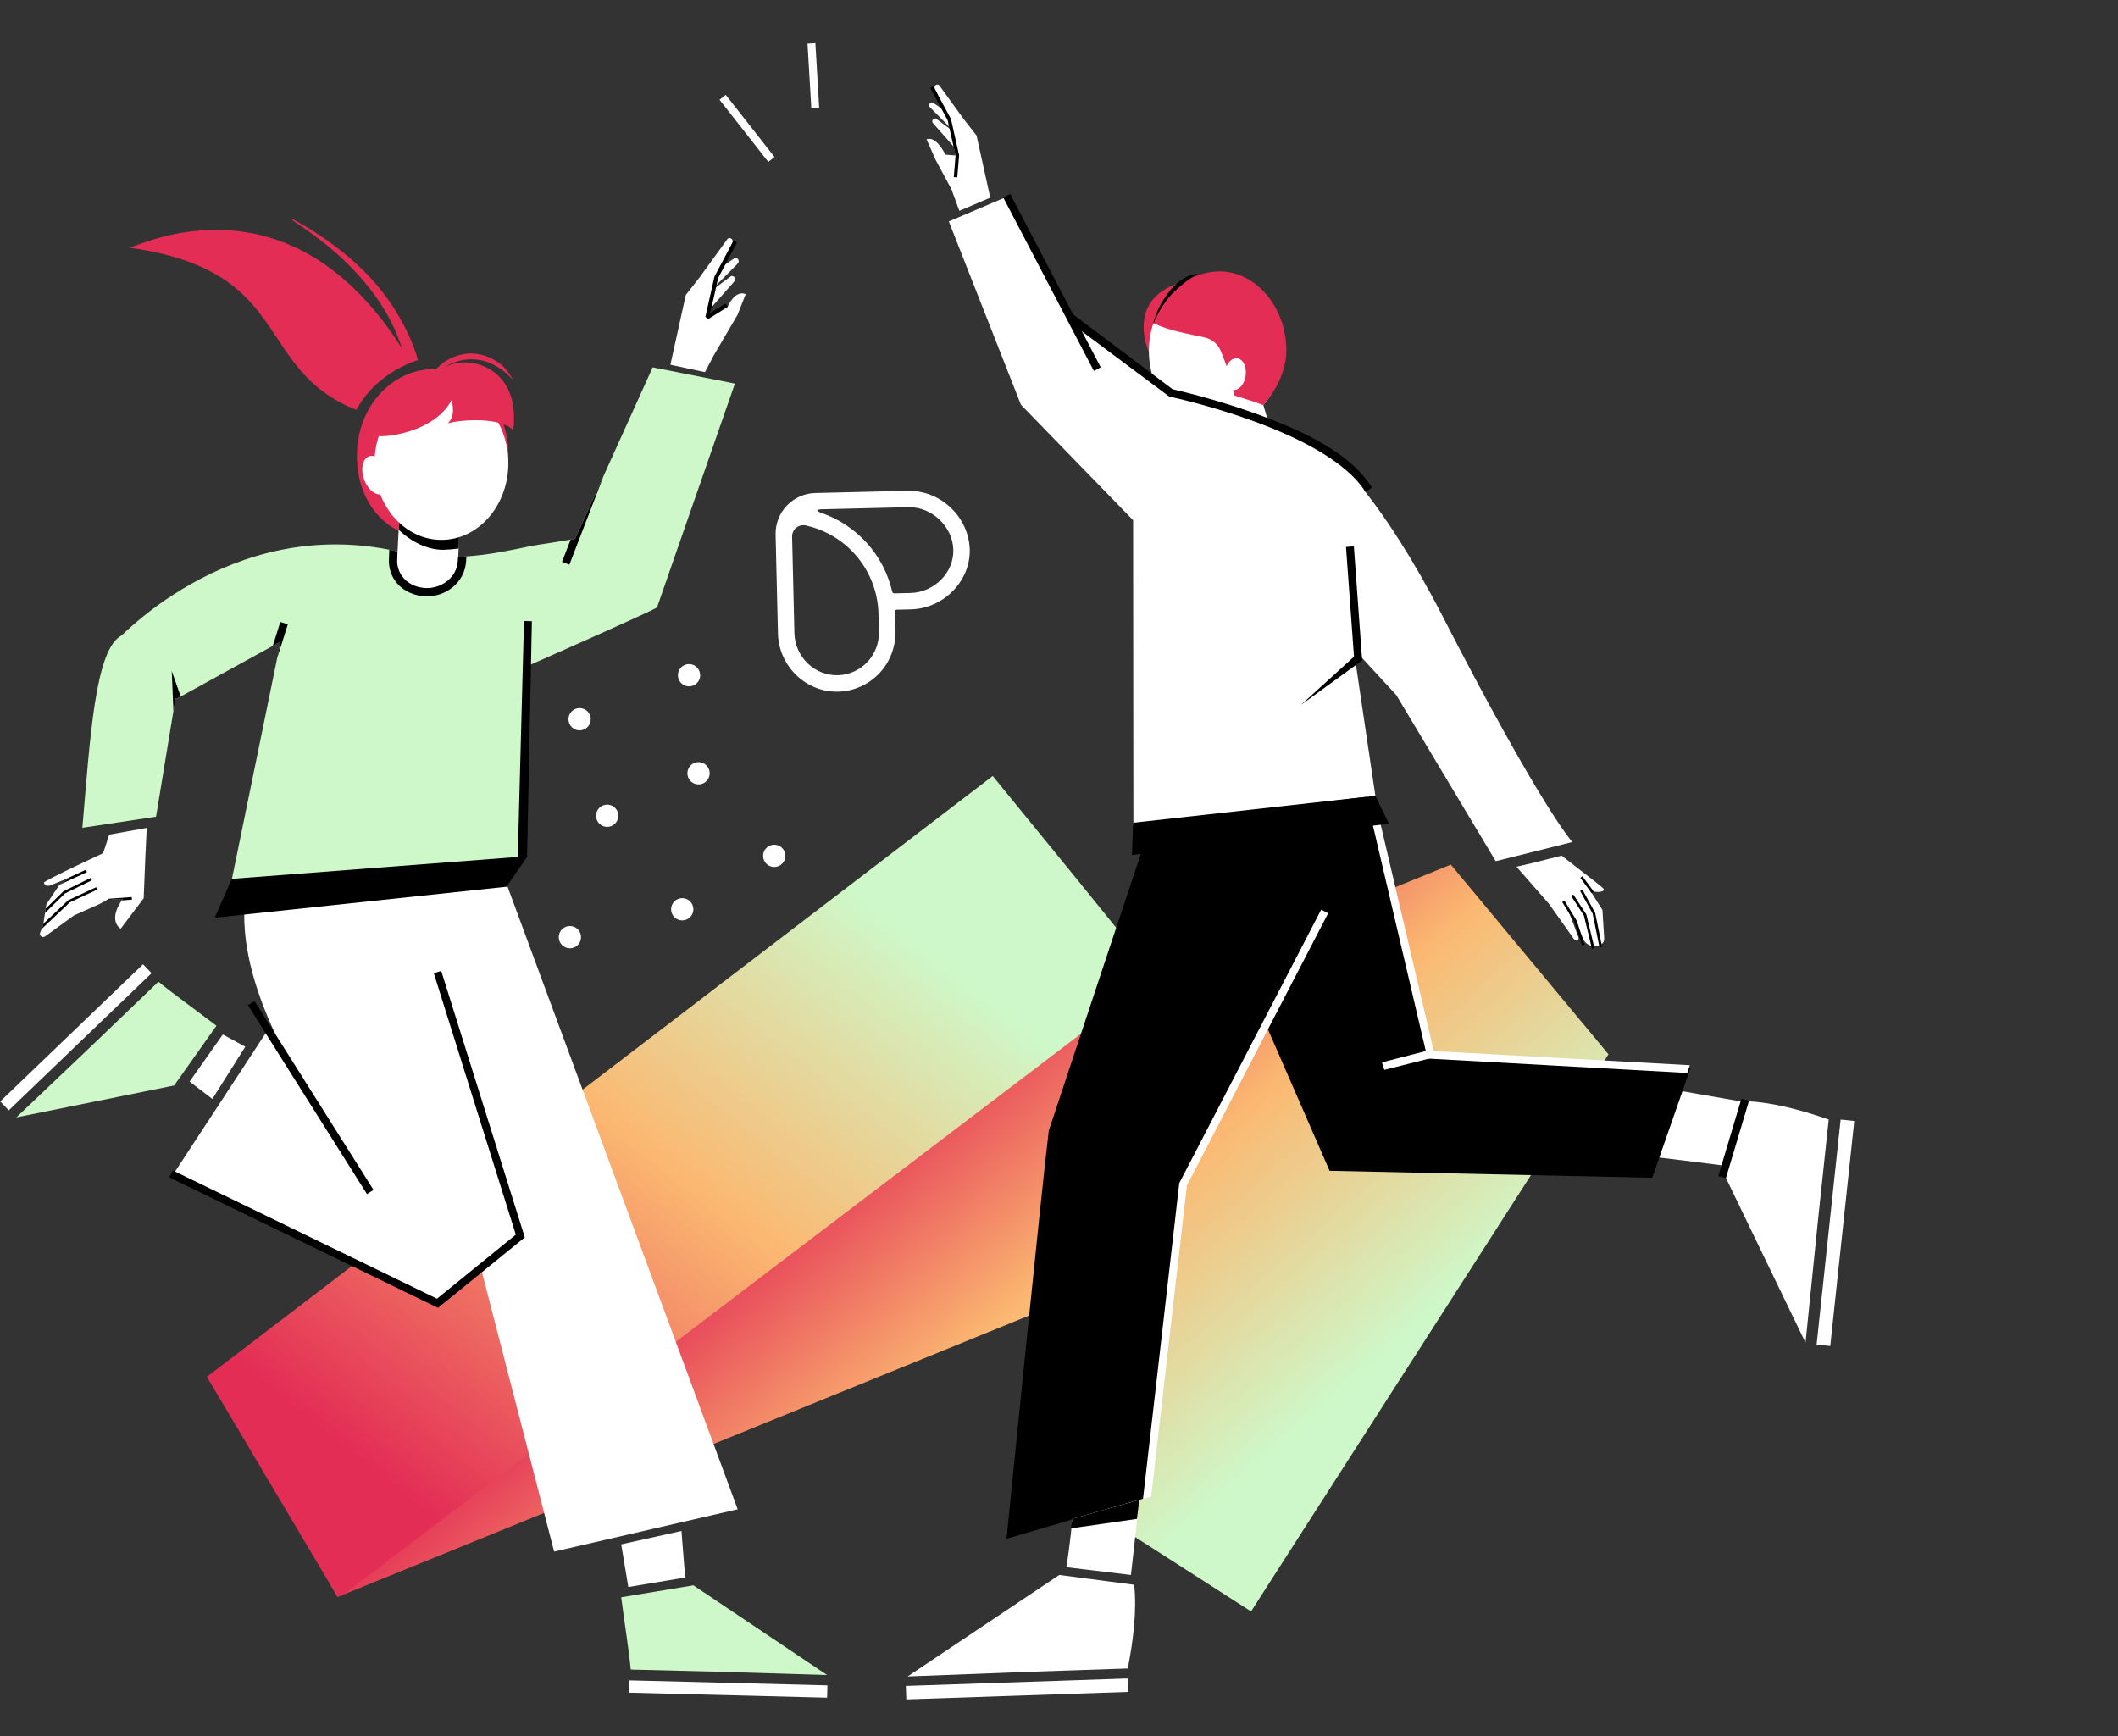 <svg width="344" height="282" viewBox="0 0 344 282" fill="none" xmlns="http://www.w3.org/2000/svg">
<rect x="0" y="0" width="344" height="282" fill="#333333" stroke="none"/>
<path d="M113.454 127.393C114.454 127.393 115.264 126.582 115.264 125.583C115.264 124.584 114.454 123.773 113.454 123.773C112.455 123.773 111.645 124.584 111.645 125.583C111.645 126.582 112.455 127.393 113.454 127.393Z" fill="white"/>
<path d="M111.913 111.472C112.913 111.472 113.723 110.662 113.723 109.662C113.723 108.663 112.913 107.853 111.913 107.853C110.914 107.853 110.104 108.663 110.104 109.662C110.104 110.662 110.914 111.472 111.913 111.472Z" fill="white"/>
<path d="M94.14 118.619C95.139 118.619 95.949 117.809 95.949 116.81C95.949 115.81 95.139 115 94.14 115C93.14 115 92.33 115.81 92.33 116.81C92.33 117.809 93.14 118.619 94.14 118.619Z" fill="white"/>
<path d="M125.749 140.806C126.748 140.806 127.559 139.996 127.559 138.996C127.559 137.997 126.748 137.187 125.749 137.187C124.75 137.187 123.939 137.997 123.939 138.996C123.939 139.996 124.75 140.806 125.749 140.806Z" fill="white"/>
<path d="M98.616 134.292C99.616 134.292 100.426 133.482 100.426 132.482C100.426 131.483 99.616 130.673 98.616 130.673C97.617 130.673 96.807 131.483 96.807 132.482C96.807 133.482 97.617 134.292 98.616 134.292Z" fill="white"/>
<path d="M76.698 128.034C77.698 128.034 78.508 127.224 78.508 126.225C78.508 125.225 77.698 124.415 76.698 124.415C75.699 124.415 74.889 125.225 74.889 126.225C74.889 127.224 75.699 128.034 76.698 128.034Z" fill="white"/>
<path d="M92.561 154.011C93.561 154.011 94.371 153.201 94.371 152.201C94.371 151.202 93.561 150.392 92.561 150.392C91.562 150.392 90.752 151.202 90.752 152.201C90.752 153.201 91.562 154.011 92.561 154.011Z" fill="white"/>
<path d="M81.8 142.032C82.799 142.032 83.609 141.222 83.609 140.223C83.609 139.223 82.799 138.413 81.8 138.413C80.8 138.413 79.99 139.223 79.99 140.223C79.99 141.222 80.8 142.032 81.8 142.032Z" fill="white"/>
<path d="M110.808 149.484C111.807 149.484 112.617 148.674 112.617 147.675C112.617 146.675 111.807 145.865 110.808 145.865C109.808 145.865 108.998 146.675 108.998 147.675C108.998 148.674 109.808 149.484 110.808 149.484Z" fill="white"/>
<path d="M129.605 155.589C130.604 155.589 131.414 154.779 131.414 153.779C131.414 152.78 130.604 151.97 129.605 151.97C128.605 151.97 127.795 152.78 127.795 153.779C127.795 154.779 128.605 155.589 129.605 155.589Z" fill="white"/>
<path d="M117.755 166.896C118.754 166.896 119.564 166.085 119.564 165.086C119.564 164.087 118.754 163.276 117.755 163.276C116.755 163.276 115.945 164.087 115.945 165.086C115.945 166.085 116.755 166.896 117.755 166.896Z" fill="white"/>
<path d="M203.194 261.71L167.823 239.02L190.08 204.326L54.828 259.368L33.625 223.623L160.962 126.472L187.525 159.035L168.719 167.647L235.636 140.417L261.243 171.224L203.194 261.71Z" fill="url(#paint0_linear)"/>
<path d="M174.516 142.307L161.234 126.025L33.627 223.617L55.09 259.252L55.791 258.956L187.735 158.64L174.516 142.307Z" fill="url(#paint1_linear)"/>
<path d="M154.418 82.463C152.554 80.671 150.059 79.683 147.473 79.713L132.435 80.071C130.683 80.11 129.017 80.844 127.805 82.11C126.593 83.376 125.933 85.072 125.97 86.825L126.233 97.888L126.355 102.895C126.48 108.207 130.952 112.544 136.28 112.325C138.772 112.223 141.125 111.148 142.833 109.332C144.542 107.515 145.47 105.102 145.419 102.608L145.34 99.297C145.339 99.226 145.367 99.157 145.416 99.106C145.465 99.055 145.532 99.026 145.603 99.024L147.932 98.968C153.242 98.84 157.627 94.385 157.504 89.24C157.409 86.663 156.3 84.227 154.418 82.463ZM142.748 102.674C142.783 104.467 142.115 106.203 140.885 107.509C139.656 108.815 137.963 109.588 136.171 109.66C132.335 109.816 129.117 106.682 129.026 102.86L128.905 97.818L128.653 87.275V87.153C128.647 86.879 128.704 86.607 128.818 86.357C128.933 86.108 129.102 85.887 129.314 85.712C129.526 85.538 129.774 85.413 130.041 85.348C130.308 85.283 130.586 85.279 130.854 85.337C134.136 86.058 137.083 87.856 139.226 90.446C141.368 93.035 142.583 96.266 142.678 99.625L142.748 102.674ZM147.872 96.304L145.268 96.367C145.185 96.368 145.105 96.341 145.04 96.29C144.975 96.24 144.93 96.168 144.911 96.087C144.231 93.152 142.817 90.438 140.8 88.2C138.783 85.962 136.23 84.273 133.381 83.292C132.498 82.987 132.533 82.736 133.469 82.712L147.541 82.374C151.337 82.284 154.749 85.521 154.837 89.301C154.924 93.008 151.735 96.213 147.872 96.304Z" fill="white"/>
<path d="M282.857 189.734C282.499 189.541 267.316 187.731 267.316 187.731L270.698 176.785L284.87 179.252L282.857 189.734Z" fill="white"/>
<path d="M297.016 181.822L296.829 181.759C292.712 180.339 287.805 178.964 283.449 178.846L280.119 190.889L293.25 218.072L295.327 197.666L297.016 181.822Z" fill="white"/>
<path d="M298.951 181.828L295.053 218.366L297.267 218.602L301.165 182.064L298.951 181.828Z" fill="white"/>
<path d="M190.55 122.818L170.342 183.629C169.066 194.039 163.477 249.912 163.477 249.912L186.635 243.114L192.372 192.551L214.038 150.066C217.436 144.756 225.51 132.646 220.41 119.476L218.081 114.802L190.55 122.818Z" fill="black"/>
<path d="M194.705 141.424L215.95 190.145L268.353 191.277L274.585 173.433L232.944 171.166L219.986 120.321L194.705 141.424Z" fill="black"/>
<path d="M186.961 243.114L185.643 243.442L191.535 192.15L191.588 192.045L214.58 147.737L215.714 148.327L192.776 192.53L186.961 243.114Z" fill="white"/>
<path fill-rule="evenodd" clip-rule="evenodd" d="M232.872 170.709L220.862 119.484L219.635 119.772L231.861 171.919L274.041 174.261L274.461 173L232.872 170.709Z" fill="white"/>
<path d="M232.854 171.739L232.434 170.479L224.449 172.539L224.838 173.757L232.854 171.739Z" fill="white"/>
<path d="M111.283 256.204L110.683 248.646L100.896 250.817L102.051 257.743L111.283 256.204Z" fill="white"/>
<path d="M102.457 271.149L102.423 270.981C102.193 268.361 101.449 263.694 100.896 259.416L112.621 257.472L134.337 272.04L116.407 271.501L102.457 271.149Z" fill="#CEF8C9"/>
<path d="M102.236 272.909L102.186 274.91L134.337 275.724L134.388 273.723L102.236 272.909Z" fill="white"/>
<path d="M30.79 175.657L34.492 178.479L39.835 169.997L36.191 168.014L30.79 175.657Z" fill="white"/>
<path d="M25.717 159.447L25.861 159.542C27.885 161.221 31.724 163.976 35.154 166.593L28.287 176.293L2.655 181.477L15.653 169.114L25.717 159.447Z" fill="#CEF8C9"/>
<path d="M24.621 158.054L23.234 156.61L0.037 178.887L1.423 180.331L24.621 158.054Z" fill="white"/>
<path d="M82.561 73.818C82.561 81.475 76.739 87.466 70.074 87.466C63.408 87.466 57.919 82.179 57.975 73.911C58.022 65.816 63.863 59.938 70.519 59.938C77.175 59.938 82.561 66.16 82.561 73.818Z" fill="#E32D55"/>
<path d="M18.15 104.862C18.15 104.862 36.956 83.24 64.68 89.589C74.776 91.902 83.67 89.023 87.543 88.457C92.835 87.682 102.602 85.907 102.791 85.718C103.075 85.436 106.724 98.553 106.71 98.642C106.661 98.926 83.908 108.947 83.908 108.947C83.908 108.947 80.757 124.844 80.228 140.178C79.874 150.484 43.513 146.627 41.102 138.511L47.334 123.14L47.439 110.358L45.632 104.166L28.631 113.514C28.631 113.514 18.15 104.732 18.15 104.862Z" fill="#CEF8C9"/>
<path d="M84.926 200.317L72.318 159.132L66.014 175.942L43.321 167.537L28.191 190.651L71.057 211.663L84.926 200.317Z" fill="white"/>
<path d="M68.558 96.036C67.374 95.821 66.309 95.183 65.561 94.24C64.814 93.297 64.436 92.114 64.497 90.912L64.962 82.046L74.688 84.312L74.388 91.378C74.357 92.084 74.176 92.776 73.856 93.406C73.536 94.037 73.085 94.591 72.532 95.033C71.98 95.474 71.34 95.792 70.654 95.965C69.969 96.138 69.254 96.162 68.558 96.036Z" fill="white"/>
<path d="M64.752 86.038C66.648 87.882 69.293 89.298 71.972 89.298C72.816 89.271 73.659 89.201 74.496 89.086L74.68 84.331L64.973 82.046L64.752 86.038Z" fill="black"/>
<path d="M71.695 87.683C77.698 87.683 82.564 82.106 82.564 75.226C82.564 68.346 77.698 62.769 71.695 62.769C65.692 62.769 60.826 68.346 60.826 75.226C60.826 82.106 65.692 87.683 71.695 87.683Z" fill="white"/>
<path d="M62.111 80.231C63.163 79.861 63.533 78.189 62.938 76.498C62.343 74.807 61.007 73.736 59.955 74.106C58.904 74.476 58.533 76.147 59.129 77.839C59.724 79.53 61.059 80.601 62.111 80.231Z" fill="white"/>
<path d="M74.05 62.116C74.548 61.334 75.331 60.952 75.773 60.155C75.177 60.041 72.007 60.297 71.383 60.297C66.83 60.297 60.204 62.99 60.477 70.778C64.469 71.35 73.88 68.819 74.05 62.116Z" fill="#E32D55"/>
<path d="M71.801 60.016C71.801 61.7 75.061 66.553 72.732 68.749C75.115 68.111 81.228 67.734 83.355 69.858C84.738 59.142 75.178 57.205 71.801 60.016Z" fill="#E32D55"/>
<path d="M70.184 62.41L69.457 62.11C70.044 60.756 71.002 59.595 72.221 58.762C73.439 57.929 74.869 57.458 76.344 57.403H76.483C77.935 57.426 79.353 57.851 80.576 58.633C81.8 59.414 82.615 60.325 83.246 61.633C78.623 56.59 73.755 58.668 72.663 59.413C71.57 60.159 70.711 61.198 70.184 62.41Z" fill="#E32D55"/>
<path d="M80.725 139.38L119.811 245.122L90.001 251.993L74.56 192.221L51.615 137.626L80.725 139.38Z" fill="white"/>
<path d="M43.966 135.925C43.966 135.925 30.796 147.397 50.553 178.414C51.807 183.408 53.461 188.292 55.499 193.021C57.362 197.304 38.24 186.445 41.641 188.969C46.315 192.439 60.869 208.423 76.521 197.374C90.262 187.67 70.733 138.901 70.733 138.901L43.966 135.925Z" fill="white"/>
<path d="M186.561 57.084C186.561 57.084 182.24 47.524 193.571 45.47L190.385 57.084H186.561Z" fill="#E32D55"/>
<path d="M85.746 93.365L84.614 140.386L37.309 144.495L46.657 98.889L77.438 98.843L85.746 93.365Z" fill="#CEF8C9"/>
<path d="M85.685 139.055L82.275 144.011L34.877 149.043L37.653 142.732L85.685 139.055Z" fill="black"/>
<path d="M108.883 59.239L111.386 47.908L113.604 45.076L118.206 38.744C118.304 38.685 118.418 38.659 118.532 38.67C118.646 38.682 118.753 38.729 118.838 38.806C118.923 38.883 118.981 38.984 119.003 39.097C119.025 39.209 119.011 39.325 118.962 39.429L116.342 45.032L115.211 51.553L118.185 49.806C118.185 49.806 119.363 47.012 121.11 47.776L119.789 51.127L115.965 57.648L114.5 60.443L108.883 59.239Z" fill="white"/>
<path d="M113.34 45.986L119.339 41.906C119.451 41.883 119.567 41.898 119.671 41.947C119.774 41.995 119.859 42.076 119.913 42.177C119.967 42.278 119.987 42.393 119.971 42.506C119.954 42.619 119.902 42.724 119.821 42.805L115.464 47.199" fill="white"/>
<path d="M112.938 49.131L118.76 44.832C118.872 44.81 118.988 44.825 119.091 44.875C119.193 44.924 119.278 45.005 119.332 45.105C119.386 45.206 119.406 45.321 119.39 45.434C119.373 45.547 119.322 45.651 119.242 45.733L114.912 50.642" fill="white"/>
<path d="M115.058 51.801L114.566 51.468L116.029 44.952L116.071 44.852L119.143 39.076L119.683 39.419L116.641 45.148L115.368 50.812L117.822 49.309L118.186 49.836L115.058 51.801Z" fill="black"/>
<path d="M93.115 88.173L106.004 59.66L119.362 62.303L106.712 98.653L93.115 88.173Z" fill="#CEF8C9"/>
<path d="M13.377 134.439L25.345 132.634L28.839 111.39L21.721 102.074L19.786 103.183C15.405 105.351 14.616 120.205 13.377 134.439Z" fill="#CEF8C9"/>
<path d="M85.605 139.209L84.096 139.174L85.109 100.854L86.387 100.891L85.605 139.209Z" fill="black"/>
<path fill-rule="evenodd" clip-rule="evenodd" d="M83.778 200.517L70.458 158.059L71.661 157.682L85.237 200.956L71.145 212.405L27.498 191.217L28.049 190.083L70.974 210.92L83.778 200.517ZM59.599 193.928L40.268 163.249L41.334 162.577L60.666 193.256L59.599 193.928Z" fill="black"/>
<path d="M160.836 32.1L158.605 21.995L156.616 19.468L152.524 13.813C152.437 13.751 152.332 13.72 152.225 13.725C152.118 13.731 152.017 13.774 151.937 13.845C151.858 13.917 151.806 14.014 151.79 14.12C151.774 14.226 151.794 14.334 151.848 14.426L154.177 19.426L155.188 25.248L153.558 25.111C153.558 25.111 152.046 21.958 150.488 22.633L152 26.031L154.51 30.689L155.817 34.238L160.836 32.1Z" fill="white"/>
<path d="M156.859 20.285L151.509 16.652C151.406 16.622 151.297 16.628 151.198 16.669C151.099 16.71 151.018 16.784 150.967 16.878C150.917 16.973 150.9 17.081 150.92 17.186C150.941 17.291 150.996 17.386 151.078 17.455L154.965 21.372" fill="white"/>
<path d="M157.213 23.089L152.015 19.255C151.912 19.225 151.802 19.231 151.704 19.273C151.605 19.314 151.524 19.388 151.473 19.482C151.423 19.576 151.406 19.685 151.426 19.79C151.446 19.895 151.502 19.99 151.584 20.059L155.45 24.435" fill="white"/>
<path d="M155.478 28.804L154.91 28.757L155.201 25.255L153.915 19.535L151.1 14.299L151.579 13.994L154.423 19.271L154.46 19.362L155.767 25.173L155.771 25.259L155.478 28.804Z" fill="black"/>
<path d="M154.104 35.955L163.45 31.989L178.769 60.835L186.417 66.36L165.811 65.722L154.104 35.955Z" fill="white"/>
<path d="M165.805 65.722L174.888 52.387L190.184 63.798C190.184 63.798 215.015 68.237 221.059 79.568L220.055 106.795L223.385 129.244L184.082 133.918L184.036 84.489L165.805 65.722Z" fill="white"/>
<path d="M212.127 73.582C212.127 73.582 215.085 72.352 221.061 77.562C221.885 78.279 221.294 79.304 221.79 79.93C225.05 84.08 229.505 90.75 234.222 99.926C250.338 131.281 255.371 136.749 255.371 136.749L242.932 139.865L226.785 112.885L214.249 99.295L212.127 73.582Z" fill="white"/>
<path d="M211.318 114.464L219.912 106.652L218.615 88.829L219.889 88.738L221.237 107.267L211.318 114.464Z" fill="black"/>
<path fill-rule="evenodd" clip-rule="evenodd" d="M164.073 31.503L178.781 59.66L177.664 60.244L162.955 32.087L164.073 31.503Z" fill="black"/>
<path d="M208.301 76.344L203.415 59.773L196.51 63.49L202.139 78.044L208.301 76.344Z" fill="white"/>
<path d="M197.467 69.47C203.47 69.47 208.336 63.892 208.336 57.012C208.336 50.132 203.47 44.555 197.467 44.555C191.464 44.555 186.598 50.132 186.598 57.012C186.598 63.892 191.464 69.47 197.467 69.47Z" fill="white"/>
<path d="M255.693 152.595L251.568 146.772L246.305 140.764L248.266 140.328L256.04 141.108L260.262 147.783L260.551 152.413C260.562 152.596 260.525 152.778 260.443 152.942C260.362 153.105 260.238 153.244 260.085 153.345C259.851 153.497 259.588 153.6 259.312 153.646C259.036 153.693 258.754 153.681 258.483 153.613C258.212 153.545 257.957 153.422 257.736 153.251C257.515 153.08 257.331 152.865 257.197 152.62L255.923 149.76L254.456 147.185L256.373 152.231C256.396 152.298 256.4 152.369 256.386 152.438C256.371 152.507 256.338 152.571 256.29 152.622C256.243 152.674 256.182 152.712 256.114 152.731C256.047 152.751 255.975 152.752 255.907 152.734C255.822 152.713 255.747 152.664 255.693 152.595Z" fill="white"/>
<path d="M253.634 138.961L258.18 142.496C258.18 142.496 260.509 144.273 260.491 144.411C260.353 146.462 246.484 140.773 246.484 140.773L253.634 138.961Z" fill="white"/>
<path d="M258.562 154.104L257.251 148.692L255.174 145.503L255.532 145.271L257.647 148.522L257.656 148.557L258.975 154.004L258.562 154.104Z" fill="black"/>
<path d="M259.789 153.871L258.666 148.365L256.643 144.699L257.015 144.492L259.079 148.249L260.206 153.787L259.789 153.871Z" fill="black"/>
<path d="M257.009 142.306L256.666 142.559L258.512 145.06L258.855 144.807L257.009 142.306Z" fill="black"/>
<path d="M256.958 153.57L255.7 149.713L253.732 146.502L254.096 146.278L256.099 149.56L257.363 153.437L256.958 153.57Z" fill="black"/>
<path d="M173.18 254.528C173.781 251.07 174.179 246.681 174.179 246.681L185.046 243.567L183.686 255.789L173.18 254.528Z" fill="white"/>
<path d="M173.915 248.224C173.852 248.597 173.994 247.762 173.915 248.224C174.076 247.284 174.178 246.681 174.178 246.681L185.045 243.567L184.664 246.681L173.915 248.224Z" fill="black"/>
<path d="M183.171 270.976L183.205 270.787C184.023 266.595 184.677 261.632 184.209 257.38L172.043 255.789L147.412 272.273L167.534 271.502L183.171 270.976Z" fill="white"/>
<path d="M183.177 272.599L147.125 273.813L147.199 275.999L183.251 274.784L183.177 272.599Z" fill="white"/>
<path d="M183.848 138.859L225.58 133.775L223.386 129.243L184.043 133.619L183.848 138.859Z" fill="black"/>
<path d="M208.928 56.883C208.928 50.004 204.061 44.074 198.057 44.074C193.446 44.074 188.261 47.675 187.344 52.5C189.999 53.737 192.7 54.147 195.681 54.806C196.246 54.934 196.772 55.194 197.217 55.563C197.662 55.933 198.014 56.403 198.243 56.935C199.243 59.278 199.989 61.722 200.467 64.224C201.96 64.69 203.576 65.191 205.195 65.799C207.149 63.535 208.928 60.319 208.928 56.883Z" fill="#E32D55"/>
<path d="M221.761 79.872C215.394 69.806 190.3 64.501 190.036 64.433L189.901 64.405L174.493 52.896L173.895 50.765L190.444 63.215C195.217 64.324 199.92 65.717 204.527 67.389C214.588 71.068 220.031 74.757 222.839 79.196L221.761 79.872Z" fill="black"/>
<path d="M202.314 61.013C202.514 59.593 201.912 58.334 200.969 58.201C200.025 58.067 199.098 59.11 198.897 60.53C198.696 61.95 199.298 63.209 200.242 63.342C201.185 63.476 202.113 62.433 202.314 61.013Z" fill="white"/>
<path d="M9.62 143.749L7.538 146.856L7.002 150.284L6.506 151.5C6.474 151.605 6.474 151.717 6.509 151.822C6.544 151.926 6.61 152.017 6.7 152.081C6.789 152.146 6.896 152.18 7.006 152.18C7.116 152.181 7.223 152.146 7.312 152.082L12.026 148.67L17.76 146.108L19.944 145.987C19.944 145.987 17.396 149.213 19.593 150.838L23.338 145.885L23.601 139.301L23.834 134.459L17.736 135.551L16.754 138.56L9.62 143.749Z" fill="white"/>
<path d="M17.873 138.069C18.092 138.093 17.892 139.138 17.962 139.362C18.052 139.662 17.393 140.084 17.093 140.177L8.082 143.824C7.479 143.966 7.218 143.666 7.128 143.358C7.037 143.051 17.799 138.062 17.873 138.069Z" fill="white"/>
<path d="M117.875 15.405L116.865 16.198L124.784 26.288L125.794 25.495L117.875 15.405Z" fill="white"/>
<path d="M132.431 7L131.154 7.075L131.774 17.607L133.051 17.532L132.431 7Z" fill="white"/>
<path d="M65.271 56.556C65.219 56.403 65.17 56.249 65.119 56.09C64.537 54.378 63.801 52.722 62.918 51.144C62.022 49.556 61 48.044 59.861 46.621C58.721 45.183 57.485 43.824 56.162 42.552C54.833 41.272 53.433 40.066 51.97 38.94L50.861 38.102C50.489 37.827 50.107 37.566 49.73 37.298L49.164 36.893L48.584 36.509L47.419 35.738L47.515 35.577C50.812 37.349 53.918 39.456 56.784 41.865C58.212 43.093 59.556 44.416 60.806 45.824C63.315 48.691 65.351 51.94 66.838 55.448C67.246 56.434 67.593 57.446 67.877 58.475C65.409 59.296 63.135 60.613 61.195 62.346C59.857 63.56 58.731 64.99 57.865 66.575C41.026 59.803 47.894 43.971 21.049 40.233C22.949 39.781 46.979 27.659 65.271 56.556Z" fill="#E32D55"/>
<path d="M280.321 191.333L279.084 191.009L282.831 178.463L284.068 178.784L280.321 191.333Z" fill="black"/>
<path d="M187.301 52.485C187.791 50.683 188.633 48.997 189.779 47.524C190.333 46.757 191.004 46.082 191.768 45.523C192.542 44.97 193.431 44.6 194.369 44.44L194.392 44.506C193.622 44.978 192.886 45.505 192.189 46.08C191.489 46.636 190.827 47.238 190.207 47.883C189.602 48.556 189.062 49.285 188.596 50.06C188.117 50.839 187.706 51.658 187.368 52.508L187.301 52.485Z" fill="black"/>
<path d="M27.893 108.972L28.17 115.493L28.514 113.397L28.636 113.499L29.348 113.108L27.893 108.972Z" fill="black"/>
<path d="M46.748 101.397L45.53 101.011L44.303 104.898L45.572 104.201L45.032 106.831L46.748 101.397Z" fill="black"/>
<path d="M98.032 77.312L93.412 87.511L92.681 87.637L91.283 91.249L92.476 91.715L98.032 77.312Z" fill="black"/>
<path d="M14.124 141.642L13.945 141.256L10.484 142.849L11.316 142.513L9.734 143.664L14.124 141.642Z" fill="black"/>
<path d="M10.537 145.115L14.909 142.963L14.722 142.581L10.318 144.747L10.286 144.763L7.426 147.57L7.316 148.273L10.537 145.115Z" fill="black"/>
<path d="M11.335 146.55L15.797 144.475L15.616 144.091L11.093 146.194L7.043 150.025L7.001 150.283L6.752 150.884L11.335 146.55Z" fill="black"/>
<path d="M16.109 146.856L17.761 146.122L19.945 146.001C19.945 146.001 19.88 146.082 19.78 146.234L21.431 146.11L21.398 145.687L17.758 145.954L16.109 146.856Z" fill="black"/>
<path d="M74.398 90.445L74.361 91.072C74.325 91.71 74.154 92.332 73.858 92.899C73.563 93.465 73.15 93.962 72.647 94.356C72.064 94.821 71.389 95.157 70.666 95.343C69.944 95.528 69.19 95.559 68.455 95.432C65.998 95.026 64.377 93.126 64.514 90.795L64.563 89.565C64.116 89.463 63.671 89.369 63.229 89.283L63.173 90.73C62.993 93.757 65.076 96.237 68.236 96.759C68.601 96.819 68.97 96.848 69.34 96.848C70.845 96.853 72.306 96.342 73.481 95.401C74.13 94.887 74.663 94.242 75.046 93.507C75.429 92.773 75.653 91.966 75.703 91.139L75.749 90.366C75.305 90.399 74.855 90.425 74.398 90.445Z" fill="black"/>
<defs>
<linearGradient id="paint0_linear" x1="132.523" y1="185.443" x2="190.143" y2="250.962" gradientUnits="userSpaceOnUse">
<stop stop-color="#E32D55"/>
<stop offset="0.48" stop-color="#FBB871"/>
<stop offset="1" stop-color="#CEF8C9"/>
</linearGradient>
<linearGradient id="paint1_linear" x1="68.465" y1="244.857" x2="160.458" y2="127.774" gradientUnits="userSpaceOnUse">
<stop stop-color="#E32D55"/>
<stop offset="0.46" stop-color="#FBB871"/>
<stop offset="0.82" stop-color="#CEF8C9"/>
</linearGradient>
</defs>
</svg>
